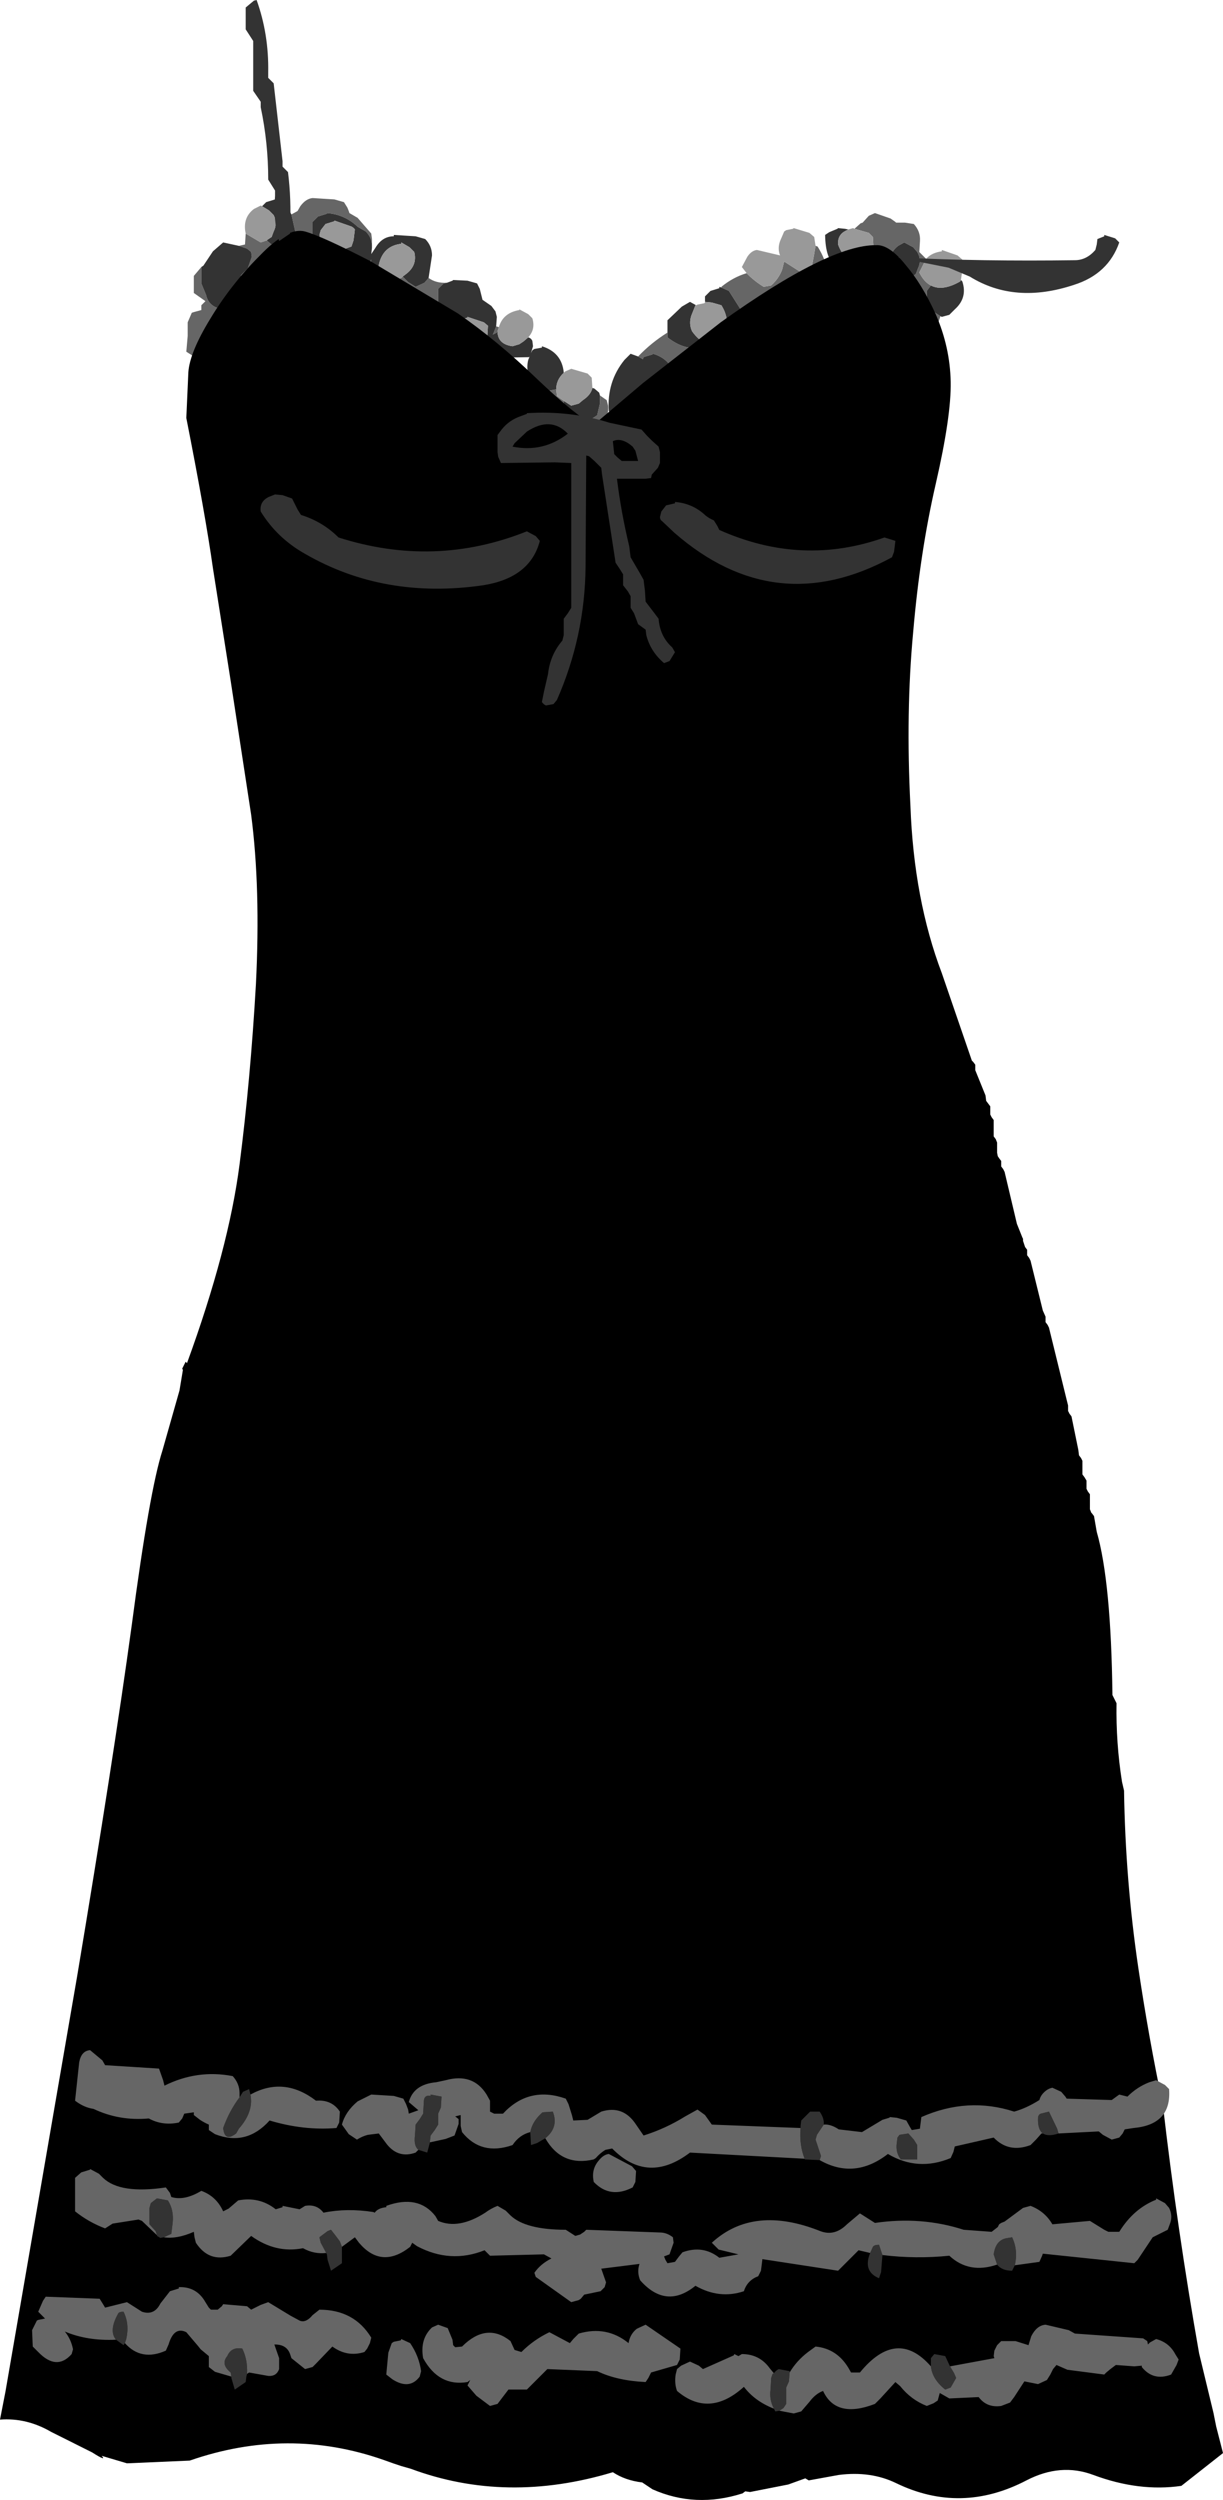 <?xml version="1.0" encoding="UTF-8" standalone="no"?>
<svg xmlns:xlink="http://www.w3.org/1999/xlink" height="183.05px" width="89.6px" xmlns="http://www.w3.org/2000/svg">
  <g transform="matrix(1.0, 0.0, 0.0, 1.0, 40.25, 101.85)">
    <path d="M22.35 -85.1 L22.8 -85.5 22.95 -85.55 23.4 -86.05 23.85 -86.25 25.0 -85.85 25.35 -85.6 25.4 -85.55 26.05 -85.55 26.7 -85.45 Q27.2 -84.9 27.15 -84.2 L27.1 -83.4 27.6 -82.9 27.1 -81.9 Q27.45 -81.2 27.95 -80.95 L27.65 -80.55 27.65 -79.75 27.65 -79.35 28.65 -78.7 28.45 -78.1 28.3 -77.85 28.2 -77.75 27.65 -77.6 Q25.85 -78.75 25.5 -81.1 L25.5 -81.5 25.1 -81.95 26.0 -81.35 26.55 -81.55 26.85 -81.8 27.0 -82.2 Q27.3 -82.8 26.95 -83.4 L26.65 -83.75 26.0 -84.1 25.55 -83.85 Q24.8 -83.25 24.9 -82.3 L23.1 -82.5 23.15 -82.55 23.3 -82.65 23.6 -82.85 23.75 -83.7 23.7 -84.5 23.4 -84.8 22.35 -85.1 M19.5 -83.85 L19.65 -83.8 Q20.25 -82.85 20.45 -81.75 L20.35 -81.35 Q20.15 -80.8 19.5 -80.8 L18.45 -80.7 18.15 -80.3 18.0 -80.0 Q17.1 -79.4 16.05 -79.15 L16.15 -79.05 16.15 -78.25 16.0 -77.45 15.15 -77.1 14.5 -77.05 13.0 -76.1 12.45 -75.8 12.4 -75.0 12.2 -74.2 11.35 -73.8 10.85 -73.65 10.15 -72.4 10.0 -72.0 9.7 -71.8 9.2 -71.6 8.1 -72.3 8.1 -72.7 8.65 -72.85 8.8 -73.0 8.95 -73.25 9.2 -73.65 9.2 -74.05 Q9.05 -75.5 7.6 -75.95 L7.55 -75.9 7.05 -75.75 6.9 -75.7 6.85 -75.55 6.5 -75.75 Q7.45 -76.75 8.65 -77.5 L8.65 -77.15 Q10.2 -75.95 11.6 -76.6 L11.9 -76.5 12.45 -76.65 12.6 -76.75 12.75 -77.05 12.8 -77.1 13.55 -77.05 Q13.9 -77.15 14.15 -77.4 L14.65 -78.1 14.45 -78.5 13.15 -80.55 12.6 -80.8 12.6 -80.85 Q13.45 -81.55 14.45 -81.85 L14.7 -81.6 Q15.2 -81.15 15.7 -80.85 L16.25 -80.95 Q16.8 -81.45 17.05 -82.1 L17.2 -82.7 18.45 -81.9 18.95 -82.1 19.1 -82.2 19.25 -82.45 19.4 -83.25 19.5 -83.85 M7.15 -73.25 L7.1 -73.25 7.15 -73.25 M3.7 -72.9 L4.2 -72.55 4.3 -72.15 Q4.35 -71.5 4.05 -70.95 L1.0 -70.85 Q0.75 -71.0 0.55 -71.2 L0.55 -71.6 0.55 -71.9 -0.05 -72.1 Q-1.1 -72.3 -1.1 -73.25 L-1.0 -73.6 -0.95 -73.7 Q-0.55 -73.4 0.0 -73.25 L0.5 -73.35 0.55 -72.85 1.05 -72.5 1.05 -71.75 Q2.25 -70.5 3.5 -71.45 L3.7 -72.3 3.7 -72.9 M-4.3 -75.65 L-4.6 -75.7 -4.9 -75.55 Q-6.5 -74.95 -7.6 -76.1 L-7.6 -76.5 -7.6 -77.3 -7.6 -77.7 Q-8.5 -78.4 -9.95 -78.85 -11.2 -79.25 -11.4 -80.3 L-11.45 -80.45 -13.05 -80.3 Q-13.35 -80.4 -13.65 -80.6 L-14.1 -80.95 -14.15 -81.35 -14.15 -81.55 Q-13.45 -82.0 -13.05 -82.85 L-13.05 -82.45 -13.05 -82.05 -12.6 -81.7 -11.95 -81.35 -11.75 -81.4 -11.4 -81.35 -10.85 -81.5 -10.75 -81.6 -10.35 -81.2 -9.8 -80.85 -9.15 -81.15 -8.85 -81.5 Q-8.3 -81.1 -7.5 -81.15 L-7.75 -81.1 -8.15 -80.7 -8.15 -80.3 -8.15 -79.9 -8.15 -79.5 -7.9 -79.05 Q-7.6 -78.3 -7.0 -77.85 L-7.05 -77.6 Q-6.9 -76.35 -5.45 -76.5 L-4.85 -76.7 -4.9 -76.5 -4.3 -75.65 M-17.05 -83.65 L-17.1 -83.55 Q-17.25 -83.0 -17.9 -82.95 -18.85 -82.85 -19.45 -83.6 L-18.9 -83.9 -18.6 -84.2 -18.55 -84.6 -18.9 -86.15 -18.45 -86.4 -18.25 -86.75 Q-17.85 -87.3 -17.35 -87.35 L-15.75 -87.25 -15.05 -87.05 -14.8 -86.65 -14.7 -86.4 -14.65 -86.25 -14.05 -85.9 -13.05 -84.75 -13.0 -84.35 -13.0 -83.85 Q-13.0 -84.45 -13.45 -84.9 L-14.05 -85.25 Q-15.0 -86.15 -16.3 -86.25 L-16.3 -86.2 -16.95 -86.0 -17.35 -85.6 -17.35 -85.15 -17.35 -84.75 -17.35 -84.35 -17.05 -83.65 M-19.55 -83.55 L-19.7 -82.75 -19.8 -82.3 -20.1 -82.1 -20.6 -81.9 -20.9 -82.0 -21.05 -81.7 -21.3 -80.95 -22.25 -80.15 Q-22.05 -78.95 -22.95 -78.1 L-23.35 -77.7 -23.85 -77.55 -23.95 -76.9 -24.15 -76.5 -24.3 -76.25 -24.45 -76.1 -24.65 -76.0 -24.7 -75.95 -24.85 -75.75 -25.5 -75.4 -26.6 -76.1 -26.5 -77.25 -26.5 -78.25 -26.2 -78.95 -26.05 -79.0 -25.5 -79.15 -25.5 -79.2 -25.5 -79.5 -25.2 -79.8 -26.05 -80.4 -26.05 -80.85 -26.05 -81.25 -26.05 -81.65 -25.5 -82.3 -25.5 -81.9 -25.5 -81.5 -25.5 -81.1 -25.15 -80.25 Q-24.95 -79.35 -23.9 -79.2 L-23.35 -79.35 -22.55 -80.2 Q-22.05 -80.8 -22.5 -81.35 L-22.6 -81.7 -22.1 -82.2 -21.8 -83.05 -21.85 -83.4 -22.15 -83.65 -22.75 -83.85 -22.3 -83.95 -22.25 -84.75 -21.15 -84.1 -20.7 -84.25 Q-20.2 -83.75 -19.55 -83.55 M-3.9 -77.95 L-3.7 -77.9 -3.8 -77.6 -3.85 -77.5 -4.15 -77.35 -4.1 -77.45 -3.9 -77.95" fill="#666666" fill-rule="evenodd" stroke="none"/>
    <path d="M23.15 -82.55 L23.1 -82.5 23.05 -82.45 Q20.25 -81.2 20.2 -84.65 L20.5 -84.85 21.1 -85.1 21.15 -85.15 21.65 -85.1 21.9 -85.05 21.7 -84.95 Q21.1 -84.65 21.15 -83.95 21.55 -82.8 22.75 -82.45 L23.15 -82.55 M24.9 -82.3 Q24.8 -83.25 25.55 -83.85 L26.0 -84.1 26.65 -83.75 26.95 -83.4 Q27.3 -82.8 27.0 -82.2 L26.85 -81.8 26.55 -81.55 26.0 -81.35 25.1 -81.95 24.95 -82.05 24.9 -82.3 M28.65 -78.7 L27.65 -79.35 27.65 -79.75 27.65 -80.55 27.95 -80.95 Q28.8 -80.5 30.1 -81.25 L30.15 -81.35 30.25 -81.25 Q30.65 -80.05 29.7 -79.2 L29.3 -78.8 28.75 -78.65 28.65 -78.7 M8.1 -72.7 Q7.55 -72.9 7.15 -73.25 L7.1 -73.25 6.5 -72.05 6.1 -71.35 5.95 -71.25 5.4 -71.05 4.75 -71.4 4.35 -71.75 Q4.2 -73.9 5.5 -75.5 L5.95 -75.95 6.5 -75.75 6.85 -75.55 6.9 -75.7 7.05 -75.75 7.55 -75.9 7.6 -75.95 Q9.05 -75.5 9.2 -74.05 L9.2 -73.65 8.95 -73.25 8.8 -73.0 8.65 -72.85 8.1 -72.7 M8.65 -77.5 L8.65 -77.6 8.65 -78.4 9.7 -79.4 10.3 -79.75 10.75 -79.5 10.7 -79.5 10.4 -78.75 Q10.2 -78.15 10.45 -77.6 10.9 -76.95 11.6 -76.6 10.2 -75.95 8.65 -77.15 L8.65 -77.5 M11.4 -79.7 L11.4 -80.15 11.8 -80.55 12.45 -80.75 12.45 -80.85 12.6 -80.8 13.15 -80.55 14.45 -78.5 14.65 -78.1 14.15 -77.4 Q13.9 -77.15 13.55 -77.05 L12.8 -77.1 12.95 -77.45 Q13.2 -78.55 12.6 -79.5 L11.9 -79.7 11.4 -79.75 11.4 -79.7 M3.15 -73.45 L3.3 -73.4 3.65 -73.1 3.7 -72.9 3.7 -72.3 3.5 -71.45 Q2.25 -70.5 1.05 -71.75 L1.05 -72.5 1.6 -72.15 2.15 -72.3 2.45 -72.55 Q3.05 -72.95 3.15 -73.45 M-0.95 -73.7 L-1.5 -74.3 Q-1.7 -74.9 -1.55 -75.5 L-1.45 -75.75 -1.5 -75.7 -4.3 -75.65 -4.9 -76.5 -4.85 -76.7 -4.75 -76.75 -4.55 -77.2 -4.5 -78.0 -4.8 -78.25 -6.0 -78.65 -6.0 -78.6 -6.65 -78.4 -7.0 -77.95 -7.0 -77.85 Q-7.6 -78.3 -7.9 -79.05 L-8.15 -79.5 -8.15 -79.9 -8.15 -80.3 -8.15 -80.7 -7.75 -81.1 -7.5 -81.15 -7.1 -81.3 -7.05 -81.35 -6.0 -81.3 -5.3 -81.1 -5.1 -80.7 -4.9 -79.9 -4.25 -79.45 -3.95 -79.05 -3.85 -78.65 -3.9 -77.95 -4.1 -77.45 -4.15 -77.35 -3.85 -77.5 -3.8 -77.6 Q-3.8 -76.65 -2.7 -76.5 L-2.2 -76.65 -1.9 -76.85 -1.55 -77.15 Q-1.35 -77.1 -1.25 -76.9 L-1.2 -76.5 -1.35 -76.0 -1.25 -76.2 -1.1 -76.3 -0.55 -76.4 -0.55 -76.5 Q0.9 -76.05 1.05 -74.6 L1.05 -74.55 Q0.5 -74.05 0.5 -73.35 L0.0 -73.25 Q-0.55 -73.4 -0.95 -73.7 M-14.15 -81.55 L-14.65 -81.35 -15.65 -82.15 -15.75 -82.45 Q-16.6 -82.85 -17.05 -83.65 L-17.35 -84.35 -17.35 -84.75 -17.35 -85.15 -17.35 -85.6 -16.95 -86.0 -16.3 -86.2 -16.3 -86.25 Q-15.0 -86.15 -14.05 -85.25 L-13.45 -84.9 Q-13.0 -84.45 -13.0 -83.85 L-13.0 -83.7 -13.05 -83.25 -12.75 -83.7 Q-12.25 -84.55 -11.4 -84.55 L-11.4 -84.65 -9.8 -84.55 -9.1 -84.35 Q-8.6 -83.85 -8.6 -83.15 L-8.85 -81.5 -9.15 -81.15 -9.8 -80.85 -10.35 -81.2 -10.75 -81.6 -10.55 -81.75 Q-9.65 -82.4 -9.9 -83.4 L-10.25 -83.75 -10.85 -84.1 -10.85 -84.0 Q-12.2 -83.85 -12.5 -82.45 -12.5 -81.7 -11.75 -81.4 L-11.95 -81.35 -12.6 -81.7 -13.05 -82.05 -13.05 -82.45 -13.05 -82.85 Q-13.45 -82.0 -14.15 -81.55 M-19.45 -83.6 L-19.55 -83.55 Q-20.2 -83.75 -20.7 -84.25 L-20.65 -84.3 -20.35 -84.5 -20.2 -84.9 Q-19.9 -85.5 -20.2 -86.1 L-20.55 -86.45 -21.05 -86.75 -20.75 -87.05 -20.1 -87.25 -20.1 -87.35 -19.4 -87.05 -18.9 -86.15 -18.55 -84.6 -18.6 -84.2 -18.9 -83.9 -19.45 -83.6 M-25.5 -82.3 L-25.35 -82.4 -24.65 -83.45 -23.9 -84.1 -22.75 -83.85 -22.15 -83.65 -21.85 -83.4 -21.8 -83.05 -22.1 -82.2 -22.6 -81.7 -22.5 -81.35 Q-22.05 -80.8 -22.55 -80.2 L-23.35 -79.35 -23.9 -79.2 Q-24.95 -79.35 -25.15 -80.25 L-25.5 -81.1 -25.5 -81.5 -25.5 -81.9 -25.5 -82.3 M-14.5 -83.8 L-14.35 -84.25 -14.25 -85.05 Q-14.4 -85.25 -14.6 -85.3 L-15.75 -85.7 -15.75 -85.65 -16.4 -85.45 -16.75 -85.0 -16.85 -84.65 Q-16.65 -83.4 -15.2 -83.55 L-14.5 -83.8" fill="#333333" fill-rule="evenodd" stroke="none"/>
    <path d="M22.35 -85.1 L23.4 -84.8 23.7 -84.5 23.75 -83.7 23.6 -82.85 23.3 -82.65 23.15 -82.55 22.75 -82.45 Q21.55 -82.8 21.15 -83.95 21.1 -84.65 21.7 -84.95 L21.9 -85.05 22.25 -85.15 22.35 -85.1 M27.95 -80.95 Q27.45 -81.2 27.1 -81.9 L27.6 -82.9 Q28.0 -83.35 28.75 -83.45 L28.75 -83.55 29.9 -83.15 30.25 -82.85 30.25 -82.05 30.15 -81.35 30.1 -81.25 Q28.8 -80.5 27.95 -80.95 M10.75 -79.5 L10.85 -79.55 11.35 -79.65 11.4 -79.7 11.4 -79.75 11.9 -79.7 12.6 -79.5 Q13.2 -78.55 12.95 -77.45 L12.8 -77.1 12.75 -77.05 12.6 -76.75 12.45 -76.65 11.9 -76.5 11.6 -76.6 Q10.9 -76.95 10.45 -77.6 10.2 -78.15 10.4 -78.75 L10.7 -79.5 10.75 -79.5 M14.45 -81.85 L14.1 -82.3 14.5 -83.05 Q14.8 -83.5 15.2 -83.55 L16.9 -83.15 Q16.7 -83.65 16.9 -84.2 L17.2 -84.9 17.35 -85.0 17.85 -85.1 17.9 -85.15 19.05 -84.8 19.4 -84.5 19.5 -83.85 19.4 -83.25 19.25 -82.45 19.1 -82.2 18.95 -82.1 18.45 -81.9 17.2 -82.7 17.05 -82.1 Q16.8 -81.45 16.25 -80.95 L15.7 -80.85 Q15.2 -81.15 14.7 -81.6 L14.45 -81.85 M1.05 -74.55 L1.15 -74.65 1.6 -74.85 2.8 -74.5 3.1 -74.2 3.15 -73.45 Q3.05 -72.95 2.45 -72.55 L2.15 -72.3 1.6 -72.15 1.05 -72.5 0.55 -72.85 0.5 -73.35 Q0.5 -74.05 1.05 -74.55 M-22.25 -84.75 Q-22.5 -85.9 -21.65 -86.55 L-21.15 -86.8 -21.05 -86.75 -20.55 -86.45 -20.2 -86.1 Q-19.9 -85.5 -20.2 -84.9 L-20.35 -84.5 -20.65 -84.3 -20.7 -84.25 -21.15 -84.1 -22.25 -84.75 M-3.7 -77.9 Q-3.4 -78.95 -2.2 -79.15 L-2.2 -79.2 -1.55 -78.85 -1.25 -78.55 Q-1.0 -77.75 -1.55 -77.15 L-1.9 -76.85 -2.2 -76.65 -2.7 -76.5 Q-3.8 -76.65 -3.8 -77.6 L-3.7 -77.9 M-11.75 -81.4 Q-12.5 -81.7 -12.5 -82.45 -12.2 -83.85 -10.85 -84.0 L-10.85 -84.1 -10.25 -83.75 -9.9 -83.4 Q-9.65 -82.4 -10.55 -81.75 L-10.75 -81.6 -10.85 -81.5 -11.4 -81.35 -11.75 -81.4 M-14.5 -83.8 L-15.2 -83.55 Q-16.65 -83.4 -16.85 -84.65 L-16.75 -85.0 -16.4 -85.45 -15.75 -85.65 -15.75 -85.7 -14.6 -85.3 Q-14.4 -85.25 -14.25 -85.05 L-14.35 -84.25 -14.5 -83.8 M-7.0 -77.85 L-7.0 -77.95 -6.65 -78.4 -6.0 -78.6 -6.0 -78.65 -4.8 -78.25 -4.5 -78.0 -4.55 -77.2 -4.75 -76.75 -4.85 -76.7 -5.45 -76.5 Q-6.9 -76.35 -7.05 -77.6 L-7.0 -77.85" fill="#999999" fill-rule="evenodd" stroke="none"/>
    <path d="M23.95 -83.9 Q24.9 -83.95 26.1 -82.45 27.3 -81.05 28.3 -78.85 29.35 -76.45 29.4 -73.9 29.45 -71.4 28.3 -66.4 27.15 -61.4 26.65 -55.55 26.1 -49.7 26.45 -42.85 26.7 -36.0 28.75 -30.6 L30.95 -24.2 31.05 -24.1 31.2 -23.9 31.2 -23.7 31.2 -23.5 31.95 -21.65 32.0 -21.25 32.15 -21.05 32.3 -20.85 32.3 -20.65 32.3 -20.25 32.4 -20.05 32.55 -19.85 32.55 -19.05 32.55 -18.65 32.7 -18.45 32.8 -18.2 32.8 -17.45 32.85 -17.2 32.95 -17.05 33.1 -16.85 33.1 -16.65 33.1 -16.45 33.25 -16.25 33.35 -16.05 34.25 -12.25 34.65 -11.25 34.7 -11.15 34.7 -11.0 34.85 -10.55 35.0 -10.35 35.0 -10.15 35.0 -9.95 35.15 -9.75 35.25 -9.55 36.15 -5.9 36.35 -5.45 36.35 -5.25 36.35 -5.05 36.5 -4.85 36.6 -4.65 37.9 0.65 38.0 1.05 38.0 1.25 38.0 1.3 38.0 1.45 38.1 1.65 38.25 1.85 38.75 4.3 38.8 4.7 38.95 4.9 39.05 5.1 39.05 5.7 39.05 6.1 39.2 6.3 39.35 6.55 39.35 6.75 39.35 7.15 39.45 7.35 39.6 7.55 39.6 8.35 39.6 8.65 39.7 8.9 39.75 8.95 39.9 9.15 40.1 10.3 Q41.15 13.95 41.25 22.25 L41.55 22.85 Q41.5 25.75 41.95 28.6 L42.1 29.25 Q42.2 35.85 43.15 42.25 43.9 47.3 44.95 52.3 46.0 61.4 47.6 70.45 L48.65 74.8 48.85 75.8 49.35 77.75 46.3 80.15 Q43.2 80.6 39.85 79.35 37.45 78.45 34.95 79.75 30.15 82.25 25.4 79.95 23.55 79.05 21.2 79.35 L19.0 79.75 18.75 79.6 17.5 80.05 14.7 80.6 14.35 80.55 14.15 80.7 Q10.7 81.8 7.55 80.4 L6.8 79.9 Q5.55 79.75 4.65 79.15 -3.15 81.5 -10.15 78.9 L-10.85 78.7 -11.45 78.5 -12.15 78.25 Q-19.15 75.8 -26.35 78.3 L-30.95 78.5 -32.8 77.95 Q-32.4 78.4 -33.5 77.7 L-36.5 76.2 Q-38.3 75.15 -40.25 75.3 L-39.85 73.25 -34.6 42.85 Q-31.95 27.0 -30.6 17.15 -29.3 7.3 -28.35 4.35 L-27.1 -0.05 -26.85 -1.55 -26.9 -1.65 -26.65 -2.15 -26.55 -2.05 Q-23.5 -10.4 -22.7 -16.6 -21.9 -22.8 -21.5 -29.8 -21.15 -36.85 -21.85 -42.2 L-23.35 -52.0 -24.65 -60.25 Q-25.2 -64.15 -26.6 -71.25 L-26.45 -74.6 Q-26.35 -76.05 -24.85 -78.5 -23.35 -81.0 -21.25 -83.1 -19.2 -85.25 -17.9 -84.9 -16.65 -84.55 -13.15 -82.75 L-6.7 -78.9 Q-3.8 -76.9 -0.9 -74.1 2.0 -71.35 3.25 -70.75 L6.85 -73.8 12.55 -78.25 Q20.5 -83.95 23.95 -83.9" fill="#000000" fill-rule="evenodd" stroke="none"/>
    <path d="M41.45 -84.4 L41.75 -84.1 Q40.95 -81.8 38.45 -81.0 34.1 -79.55 30.8 -81.6 L29.25 -82.25 25.5 -83.0 Q31.8 -82.7 38.5 -82.8 39.35 -82.8 40.0 -83.55 L40.1 -83.95 40.15 -84.35 40.65 -84.55 40.65 -84.65 41.45 -84.4 M12.05 -63.75 L12.3 -63.35 12.45 -63.05 Q18.5 -60.35 24.55 -62.5 L25.35 -62.25 25.25 -61.45 25.1 -61.05 Q16.55 -56.4 9.15 -62.85 L8.25 -63.7 Q8.1 -63.8 8.1 -64.0 L8.2 -64.4 8.55 -64.85 9.2 -65.0 9.2 -65.1 Q10.5 -65.0 11.45 -64.1 11.7 -63.9 12.05 -63.75 M7.15 -69.95 L7.5 -69.6 8.0 -69.15 8.1 -68.75 8.1 -68.35 8.1 -67.95 7.95 -67.6 7.5 -67.1 7.45 -66.85 7.05 -66.8 4.95 -66.8 Q5.25 -64.35 5.85 -61.85 L5.95 -61.05 6.65 -59.85 6.9 -59.4 7.0 -58.6 7.05 -57.8 7.7 -56.95 8.0 -56.55 Q8.1 -55.25 9.0 -54.45 L9.2 -54.1 8.8 -53.45 8.4 -53.3 Q7.4 -54.15 7.1 -55.35 L7.05 -55.75 6.5 -56.15 6.2 -56.95 5.95 -57.35 5.95 -57.8 5.95 -58.2 5.75 -58.55 5.4 -59.0 5.4 -59.4 5.4 -59.8 5.15 -60.2 4.85 -60.65 3.85 -67.15 3.8 -67.6 3.3 -68.1 2.9 -68.45 2.7 -68.5 2.65 -60.35 Q2.6 -55.25 0.55 -50.6 L0.3 -50.3 -0.25 -50.2 Q-0.4 -50.25 -0.55 -50.45 L-0.4 -51.2 -0.1 -52.5 Q0.05 -53.9 0.95 -54.95 L1.05 -55.35 1.05 -55.75 1.05 -56.15 1.05 -56.55 1.35 -56.95 1.6 -57.35 1.6 -60.65 1.6 -67.95 0.4 -68.0 -3.55 -67.95 -3.75 -68.4 -3.8 -68.75 -3.8 -69.15 -3.8 -69.6 -3.8 -70.0 -3.5 -70.4 Q-2.95 -71.1 -2.05 -71.4 L-1.65 -71.55 -1.65 -71.6 Q1.55 -71.8 4.4 -70.9 L6.75 -70.4 7.15 -69.95 M6.1 -69.15 Q5.3 -69.85 4.65 -69.55 L4.75 -68.6 5.0 -68.35 5.3 -68.1 6.5 -68.1 6.3 -68.85 6.1 -69.15 M37.3 54.35 Q36.55 54.6 36.15 54.35 35.75 54.05 35.8 53.15 35.85 52.95 36.0 52.9 L36.6 52.75 37.2 54.0 37.3 54.35 M19.8 56.3 L18.7 56.25 18.7 56.2 Q18.3 55.2 18.4 53.95 L18.4 53.8 18.45 53.4 19.1 52.75 19.5 52.75 19.8 52.75 Q20.15 53.25 20.1 53.7 L19.6 54.45 19.5 54.8 19.9 56.0 19.8 56.3 M-0.3 54.7 L-0.9 55.05 -1.35 55.2 -1.4 54.25 Q-1.25 53.45 -0.5 52.8 L0.25 52.75 Q0.7 53.9 -0.3 54.7 M-8.75 55.0 L-8.95 55.75 -9.6 55.55 Q-9.95 55.25 -9.85 54.5 L-9.8 53.7 -9.5 53.3 -9.25 52.9 -9.2 52.05 Q-9.2 51.5 -8.7 51.6 L-8.7 51.5 -7.9 51.65 -7.95 52.45 -8.15 52.9 -8.15 53.3 -8.15 53.7 -8.4 54.1 -8.7 54.5 -8.75 54.9 -8.75 55.0 M34.1 64.0 L33.9 64.4 Q33.15 64.4 32.8 63.95 L32.55 63.2 Q32.7 62.1 33.6 62.0 L33.9 61.95 Q34.35 62.9 34.1 64.0 M24.4 63.25 L24.3 64.5 24.15 64.95 Q22.95 64.45 23.5 63.1 L23.7 62.65 Q23.8 62.5 24.15 62.5 L24.4 63.25 M-15.2 62.65 L-15.2 63.45 -15.2 63.85 -16.0 64.4 -16.25 63.6 -16.3 63.2 -16.35 63.1 -16.75 62.35 -16.85 61.95 -16.25 61.5 -16.0 61.4 -15.65 61.85 -15.35 62.25 -15.2 62.65 M-28.25 61.95 L-28.5 62.0 -28.75 61.85 -28.75 61.8 -28.85 61.5 -29.3 61.0 -29.3 60.6 -29.3 59.8 -29.2 59.45 -28.75 59.1 -27.95 59.25 Q-27.5 59.95 -27.6 60.9 L-27.7 61.7 -28.25 61.95 M26.3 54.35 L26.7 54.8 26.95 55.2 26.95 56.0 26.95 56.25 25.75 56.25 Q25.35 55.75 25.45 55.05 L25.5 54.65 25.65 54.45 26.3 54.35 M27.95 71.4 L27.95 70.8 28.2 70.5 29.0 70.65 29.35 71.4 29.65 71.9 29.8 72.25 29.4 72.95 29.0 73.1 Q28.05 72.35 27.95 71.4 M16.85 74.65 L16.55 74.7 16.45 74.5 Q16.1 73.85 16.2 73.1 L16.25 72.25 16.35 71.95 16.45 71.9 Q16.6 71.7 16.8 71.6 L17.6 71.75 17.6 71.85 17.55 72.5 17.35 72.95 17.35 73.35 17.35 74.15 17.15 74.45 16.85 74.65 M-22.25 -100.9 L-22.25 -101.3 -21.65 -101.8 -21.45 -101.85 Q-20.55 -99.35 -20.6 -96.55 L-20.6 -96.15 -20.2 -95.75 -19.55 -90.05 -19.55 -89.65 -19.15 -89.25 Q-18.9 -87.25 -19.0 -85.15 L-19.0 -84.75 -19.8 -84.2 Q-20.25 -85.75 -20.1 -87.5 L-20.1 -87.9 -20.6 -88.7 Q-20.6 -91.4 -21.15 -94.0 L-21.15 -94.4 -21.7 -95.2 -21.7 -98.45 -21.7 -98.85 -22.25 -99.7 -22.25 -100.9 M-20.6 -65.45 L-20.1 -65.65 -19.55 -65.6 -18.85 -65.35 -18.45 -64.55 -18.2 -64.15 Q-16.6 -63.65 -15.45 -62.5 -8.4 -60.25 -1.65 -62.95 L-1.0 -62.6 -0.7 -62.25 Q-1.4 -59.55 -4.85 -59.0 -12.1 -57.95 -17.9 -61.3 -19.95 -62.45 -21.15 -64.4 -21.25 -65.1 -20.6 -65.45 M-2.7 -69.15 Q-0.45 -68.7 1.35 -70.1 0.1 -71.4 -1.65 -70.25 L-2.55 -69.4 -2.7 -69.15 M-22.7 51.7 L-22.45 51.3 -22.0 51.1 -21.9 51.5 Q-21.65 52.75 -22.75 54.0 L-22.95 54.35 Q-23.8 55.0 -23.9 53.95 -23.45 52.7 -22.7 51.7 M-22.15 71.95 L-22.2 72.15 -22.25 72.55 -23.05 73.1 -23.3 72.25 -23.3 72.15 -23.35 71.85 Q-24.1 71.25 -23.6 70.65 -23.3 69.95 -22.5 70.1 -22.1 70.9 -22.15 71.95 M-31.1 69.7 L-31.2 69.85 -31.75 69.45 Q-32.3 68.8 -31.6 67.55 -31.55 67.4 -31.2 67.4 -30.75 68.3 -31.0 69.4 L-31.1 69.7" fill="#333333" fill-rule="evenodd" stroke="none"/>
    <path d="M20.1 53.7 Q20.6 53.65 21.2 54.05 L22.9 54.25 24.4 53.35 24.9 53.2 24.95 53.15 25.45 53.2 26.15 53.4 26.4 53.85 26.55 54.1 27.15 54.0 27.15 53.95 27.25 53.15 Q30.65 51.65 34.05 52.75 34.95 52.5 35.9 51.9 36.0 51.5 36.4 51.2 36.6 51.05 36.85 51.0 L37.5 51.3 37.8 51.65 37.9 51.8 41.15 51.9 41.2 51.9 41.75 51.5 42.35 51.65 Q43.05 50.95 43.95 50.6 L44.45 50.45 45.1 50.8 45.4 51.1 Q45.6 53.7 42.8 53.95 L42.15 54.05 42.0 54.35 41.75 54.65 41.2 54.8 40.55 54.45 40.25 54.2 37.3 54.35 37.2 54.0 36.6 52.75 36.0 52.9 Q35.85 52.95 35.8 53.15 35.75 54.05 36.15 54.35 L36.05 54.35 35.65 54.8 35.25 55.2 Q33.65 55.8 32.55 54.65 L29.7 55.3 29.6 55.7 29.4 56.15 Q27.0 57.15 24.8 55.85 22.35 57.75 19.8 56.3 L19.9 56.0 19.5 54.8 19.6 54.45 20.1 53.7 M18.7 56.2 L10.3 55.75 Q7.2 58.1 4.6 55.45 L4.1 55.55 Q3.7 55.8 3.4 56.15 L3.25 56.25 Q0.9 56.8 -0.3 54.7 0.7 53.9 0.25 52.75 L-0.5 52.8 Q-1.25 53.45 -1.4 54.25 -2.2 54.45 -2.7 55.2 -5.0 56.0 -6.4 54.25 L-6.5 53.8 -6.5 53.4 -6.5 53.0 -6.9 53.1 -6.65 53.3 -6.65 53.65 -6.95 54.5 -7.6 54.75 -8.75 55.0 -8.75 54.9 -8.7 54.5 -8.4 54.1 -8.15 53.7 -8.15 53.3 -8.15 52.9 -7.95 52.45 -7.9 51.65 -8.7 51.5 -8.7 51.6 Q-9.2 51.5 -9.2 52.05 L-9.25 52.9 -9.5 53.3 -9.8 53.7 -9.85 54.5 Q-9.95 55.25 -9.6 55.55 L-9.8 55.75 Q-11.05 56.2 -11.9 55.15 L-12.5 54.35 -13.3 54.45 Q-13.7 54.55 -14.1 54.8 L-14.7 54.4 -15.2 53.7 Q-14.95 52.75 -14.05 52.0 L-13.05 51.5 -11.4 51.6 -10.7 51.8 -10.5 52.2 -10.35 52.6 -10.3 52.9 -9.6 52.65 -10.3 52.05 Q-9.95 50.75 -8.3 50.6 L-7.6 50.45 Q-5.6 49.9 -4.6 51.5 L-4.35 51.95 -4.35 52.35 -4.35 52.75 -4.05 52.9 -3.4 52.9 Q-1.5 50.85 1.2 51.8 L1.4 52.2 1.65 53.0 1.75 53.4 2.8 53.35 3.8 52.75 Q5.4 52.25 6.35 53.7 L6.9 54.5 Q8.5 54.0 9.95 53.1 L10.85 52.6 11.4 53.0 11.9 53.7 18.4 53.95 Q18.3 55.2 18.7 56.2 M-28.75 61.8 L-29.85 60.75 -30.1 60.65 -32.0 60.95 -32.55 61.3 Q-33.75 60.85 -34.75 60.05 L-34.75 58.45 -34.75 57.6 -34.3 57.2 -33.65 57.0 -33.65 56.95 -33.0 57.3 -32.7 57.6 Q-31.45 58.8 -28.1 58.3 L-27.8 58.7 -27.7 59.0 Q-26.75 59.3 -25.5 58.55 -24.4 58.95 -23.9 60.05 L-23.5 59.85 -22.8 59.25 Q-21.25 58.95 -20.05 59.9 L-19.55 59.75 -19.55 59.65 -18.3 59.9 -17.9 59.65 Q-17.05 59.5 -16.55 60.15 -14.85 59.8 -12.9 60.1 L-12.8 60.15 Q-12.55 59.8 -11.95 59.75 L-11.95 59.65 Q-9.6 58.8 -8.35 60.4 L-8.15 60.75 Q-6.65 61.4 -4.7 60.15 -4.3 59.85 -3.8 59.65 L-3.2 60.0 -2.85 60.35 Q-1.75 61.4 1.2 61.4 L1.9 61.85 2.25 61.75 2.55 61.55 2.7 61.4 8.1 61.6 Q8.6 61.6 9.05 61.95 L9.1 62.35 8.8 63.2 8.4 63.35 8.5 63.6 8.65 63.85 9.2 63.75 9.5 63.35 9.75 63.05 Q11.25 62.5 12.45 63.45 L13.85 63.2 12.4 62.85 11.9 62.35 Q14.95 59.55 19.85 61.5 20.9 61.9 21.8 61.0 L22.75 60.2 23.85 60.9 Q27.25 60.4 30.35 61.4 L32.4 61.55 32.85 61.2 32.95 61.0 33.1 60.9 33.35 60.8 34.7 59.8 35.25 59.65 Q36.3 60.05 36.85 61.0 L39.6 60.75 40.65 61.4 40.95 61.55 41.75 61.55 Q42.8 59.85 44.45 59.2 L44.45 59.1 45.1 59.45 45.4 59.8 Q45.7 60.4 45.45 61.0 L45.3 61.4 44.2 61.95 43.1 63.6 42.85 63.85 36.15 63.15 36.1 63.3 35.9 63.75 34.1 64.0 Q34.35 62.9 33.9 61.95 L33.6 62.0 Q32.7 62.1 32.55 63.2 L32.8 63.95 Q30.75 64.65 29.3 63.3 26.85 63.55 24.4 63.25 L24.15 62.5 Q23.8 62.5 23.7 62.65 L23.5 63.1 22.65 62.9 21.15 64.4 15.6 63.55 15.6 63.6 15.5 64.4 15.3 64.8 Q14.5 65.1 14.25 65.9 12.45 66.5 10.7 65.5 8.55 67.25 6.65 65.1 6.4 64.5 6.6 63.9 L3.8 64.25 4.15 65.25 4.05 65.6 3.75 65.9 2.55 66.15 2.3 66.45 2.15 66.55 1.6 66.7 -1.0 64.85 -1.1 64.55 Q-0.65 63.9 0.15 63.5 L-0.4 63.2 -4.35 63.3 -4.75 62.9 Q-7.25 63.9 -9.7 62.6 L-10.05 62.35 -10.2 62.65 Q-12.3 64.3 -13.95 62.35 L-14.25 61.95 -15.2 62.65 -15.35 62.25 -15.65 61.85 -16.0 61.4 -16.25 61.5 -16.85 61.95 -16.75 62.35 -16.35 63.1 Q-17.25 63.2 -18.05 62.75 -20.05 63.15 -21.85 61.85 L-23.35 63.3 Q-24.95 63.8 -25.9 62.35 L-26.0 61.95 -26.05 61.55 Q-27.3 62.1 -28.25 61.95 L-27.7 61.7 -27.6 60.9 Q-27.5 59.95 -27.95 59.25 L-28.75 59.1 -29.2 59.45 -29.3 59.8 -29.3 60.6 -29.3 61.0 -28.85 61.5 -28.75 61.8 M26.3 54.35 L25.65 54.45 25.5 54.65 25.45 55.05 Q25.35 55.75 25.75 56.25 L26.95 56.25 26.95 56.0 26.95 55.2 26.7 54.8 26.3 54.35 M17.6 71.85 Q18.1 71.0 18.95 70.35 L19.5 69.95 Q21.05 70.1 21.9 71.5 L22.1 71.85 22.75 71.85 Q25.45 68.55 27.95 71.4 28.05 72.35 29.0 73.1 L29.4 72.95 29.8 72.25 29.65 71.9 29.35 71.4 32.6 70.8 32.55 70.65 32.6 70.25 32.8 69.85 33.1 69.55 34.15 69.55 35.1 69.85 35.3 69.2 Q35.7 68.4 36.35 68.35 L38.05 68.75 38.5 69.0 43.5 69.35 43.8 69.55 43.85 69.8 44.0 69.65 44.45 69.4 Q45.4 69.65 45.85 70.5 L46.1 70.9 45.95 71.3 45.55 72.0 Q44.25 72.5 43.4 71.45 L43.4 71.35 42.85 71.4 41.5 71.3 41.1 71.6 40.8 71.85 40.65 72.0 37.95 71.65 37.15 71.3 36.9 71.6 36.7 72.0 36.45 72.4 35.8 72.7 34.8 72.5 34.05 73.65 33.75 74.05 33.1 74.3 Q32.05 74.45 31.45 73.65 L29.3 73.75 28.6 73.35 28.45 73.9 28.15 74.1 27.65 74.3 Q26.5 73.85 25.7 72.85 L25.35 72.55 24.25 73.75 23.85 74.15 Q21.0 75.25 20.05 73.2 19.5 73.4 19.05 74.0 L18.45 74.7 17.9 74.85 16.85 74.65 17.15 74.45 17.35 74.15 17.35 73.35 17.35 72.95 17.55 72.5 17.6 71.85 M16.45 74.5 Q15.05 73.95 14.25 72.9 11.7 75.2 9.35 73.2 9.15 72.65 9.25 72.0 L9.35 71.6 9.65 71.35 10.3 71.05 10.95 71.35 11.25 71.6 13.5 70.6 13.55 70.5 13.85 70.65 14.1 70.5 Q15.4 70.5 16.15 71.55 L16.4 71.85 16.45 71.9 16.35 71.95 16.25 72.25 16.2 73.1 Q16.1 73.85 16.45 74.5 M3.6 56.35 Q3.95 55.9 4.35 55.85 L6.05 56.75 6.35 57.1 6.3 57.9 6.1 58.3 Q4.45 59.15 3.25 57.9 3.05 57.0 3.6 56.35 M2.15 69.0 Q4.2 68.4 5.8 69.7 5.9 69.05 6.4 68.65 L7.05 68.35 9.6 70.1 9.55 70.9 9.35 71.3 7.45 71.85 7.25 72.25 7.05 72.55 Q4.95 72.45 3.5 71.75 L-0.15 71.6 -1.65 73.1 -3.0 73.1 -3.8 74.15 -4.35 74.3 -5.35 73.55 -6.0 72.8 -5.8 72.4 -6.0 72.55 Q-8.1 72.9 -9.25 70.8 -9.5 69.4 -8.6 68.55 L-8.15 68.35 -7.45 68.6 -7.1 69.45 -7.05 69.85 -6.9 70.0 -6.4 69.95 Q-4.6 68.15 -2.85 69.55 L-2.55 70.2 -2.05 70.35 Q-1.15 69.45 0.0 68.9 L1.5 69.7 1.75 69.4 2.15 69.0 M-21.9 51.5 Q-19.45 50.15 -17.1 51.95 -15.95 51.85 -15.35 52.75 L-15.4 53.55 -15.6 53.95 Q-18.0 54.15 -20.5 53.4 -22.2 55.3 -24.5 54.4 L-24.95 54.1 -24.95 53.7 Q-25.3 53.55 -25.6 53.35 L-26.05 53.0 -26.05 52.8 -26.75 52.9 -26.9 53.25 -27.15 53.55 Q-28.35 53.8 -29.35 53.25 -31.5 53.45 -33.4 52.55 -34.1 52.45 -34.75 51.95 L-34.45 49.15 Q-34.3 48.3 -33.65 48.25 L-32.75 49.0 -32.55 49.35 -28.6 49.6 -28.3 50.45 -28.2 50.85 Q-25.8 49.65 -23.2 50.15 -22.7 50.7 -22.7 51.4 L-22.7 51.7 Q-23.45 52.7 -23.9 53.95 -23.8 55.0 -22.95 54.35 L-22.75 54.0 Q-21.65 52.75 -21.9 51.5 M-31.75 69.45 Q-33.85 69.55 -35.5 68.85 -35.05 69.4 -34.9 70.15 L-35.0 70.5 Q-36.1 71.75 -37.45 70.35 L-37.85 69.95 -37.9 68.75 -37.55 68.05 -37.45 68.0 -36.95 67.9 -37.45 67.4 -37.1 66.6 -36.9 66.3 -32.95 66.45 -32.7 66.85 -32.55 67.1 -30.95 66.7 -29.85 67.4 Q-28.95 67.7 -28.5 66.8 L-27.8 65.9 -27.15 65.7 -27.15 65.6 Q-25.85 65.55 -25.2 66.7 L-24.95 67.1 -24.8 67.25 -24.3 67.25 -24.0 67.0 -23.9 66.85 -22.15 67.0 -21.85 67.25 -21.15 66.9 -20.6 66.7 -18.95 67.7 -18.3 68.05 Q-17.85 68.25 -17.35 67.65 L-16.85 67.25 Q-14.3 67.25 -13.05 69.3 L-13.15 69.7 -13.35 70.1 -13.55 70.35 Q-14.8 70.75 -15.9 69.95 L-17.1 71.2 -17.35 71.45 -17.9 71.6 -18.9 70.8 -19.0 70.5 Q-19.25 69.8 -20.1 69.8 L-20.15 69.8 -19.8 70.8 -19.8 71.6 Q-20.0 72.15 -20.6 72.1 L-22.0 71.85 -22.15 71.95 Q-22.1 70.9 -22.5 70.1 -23.3 69.95 -23.6 70.65 -24.1 71.25 -23.35 71.85 L-23.3 72.15 -24.5 71.8 -24.95 71.45 -24.95 71.05 -24.95 70.65 -25.55 70.15 -25.75 69.9 -26.6 68.9 Q-27.5 68.45 -27.9 69.8 L-28.1 70.25 Q-29.9 71.05 -31.1 69.7 L-31.0 69.4 Q-30.75 68.3 -31.2 67.4 -31.55 67.4 -31.6 67.55 -32.3 68.8 -31.75 69.45 M-10.2 69.7 Q-9.55 70.65 -9.4 71.75 L-9.5 72.15 Q-10.25 73.15 -11.5 72.35 L-11.95 72.0 -11.8 70.4 -11.55 69.7 -11.4 69.6 -10.9 69.5 -10.85 69.4 -10.2 69.7" fill="#666666" fill-rule="evenodd" stroke="none"/>
  </g>
</svg>
